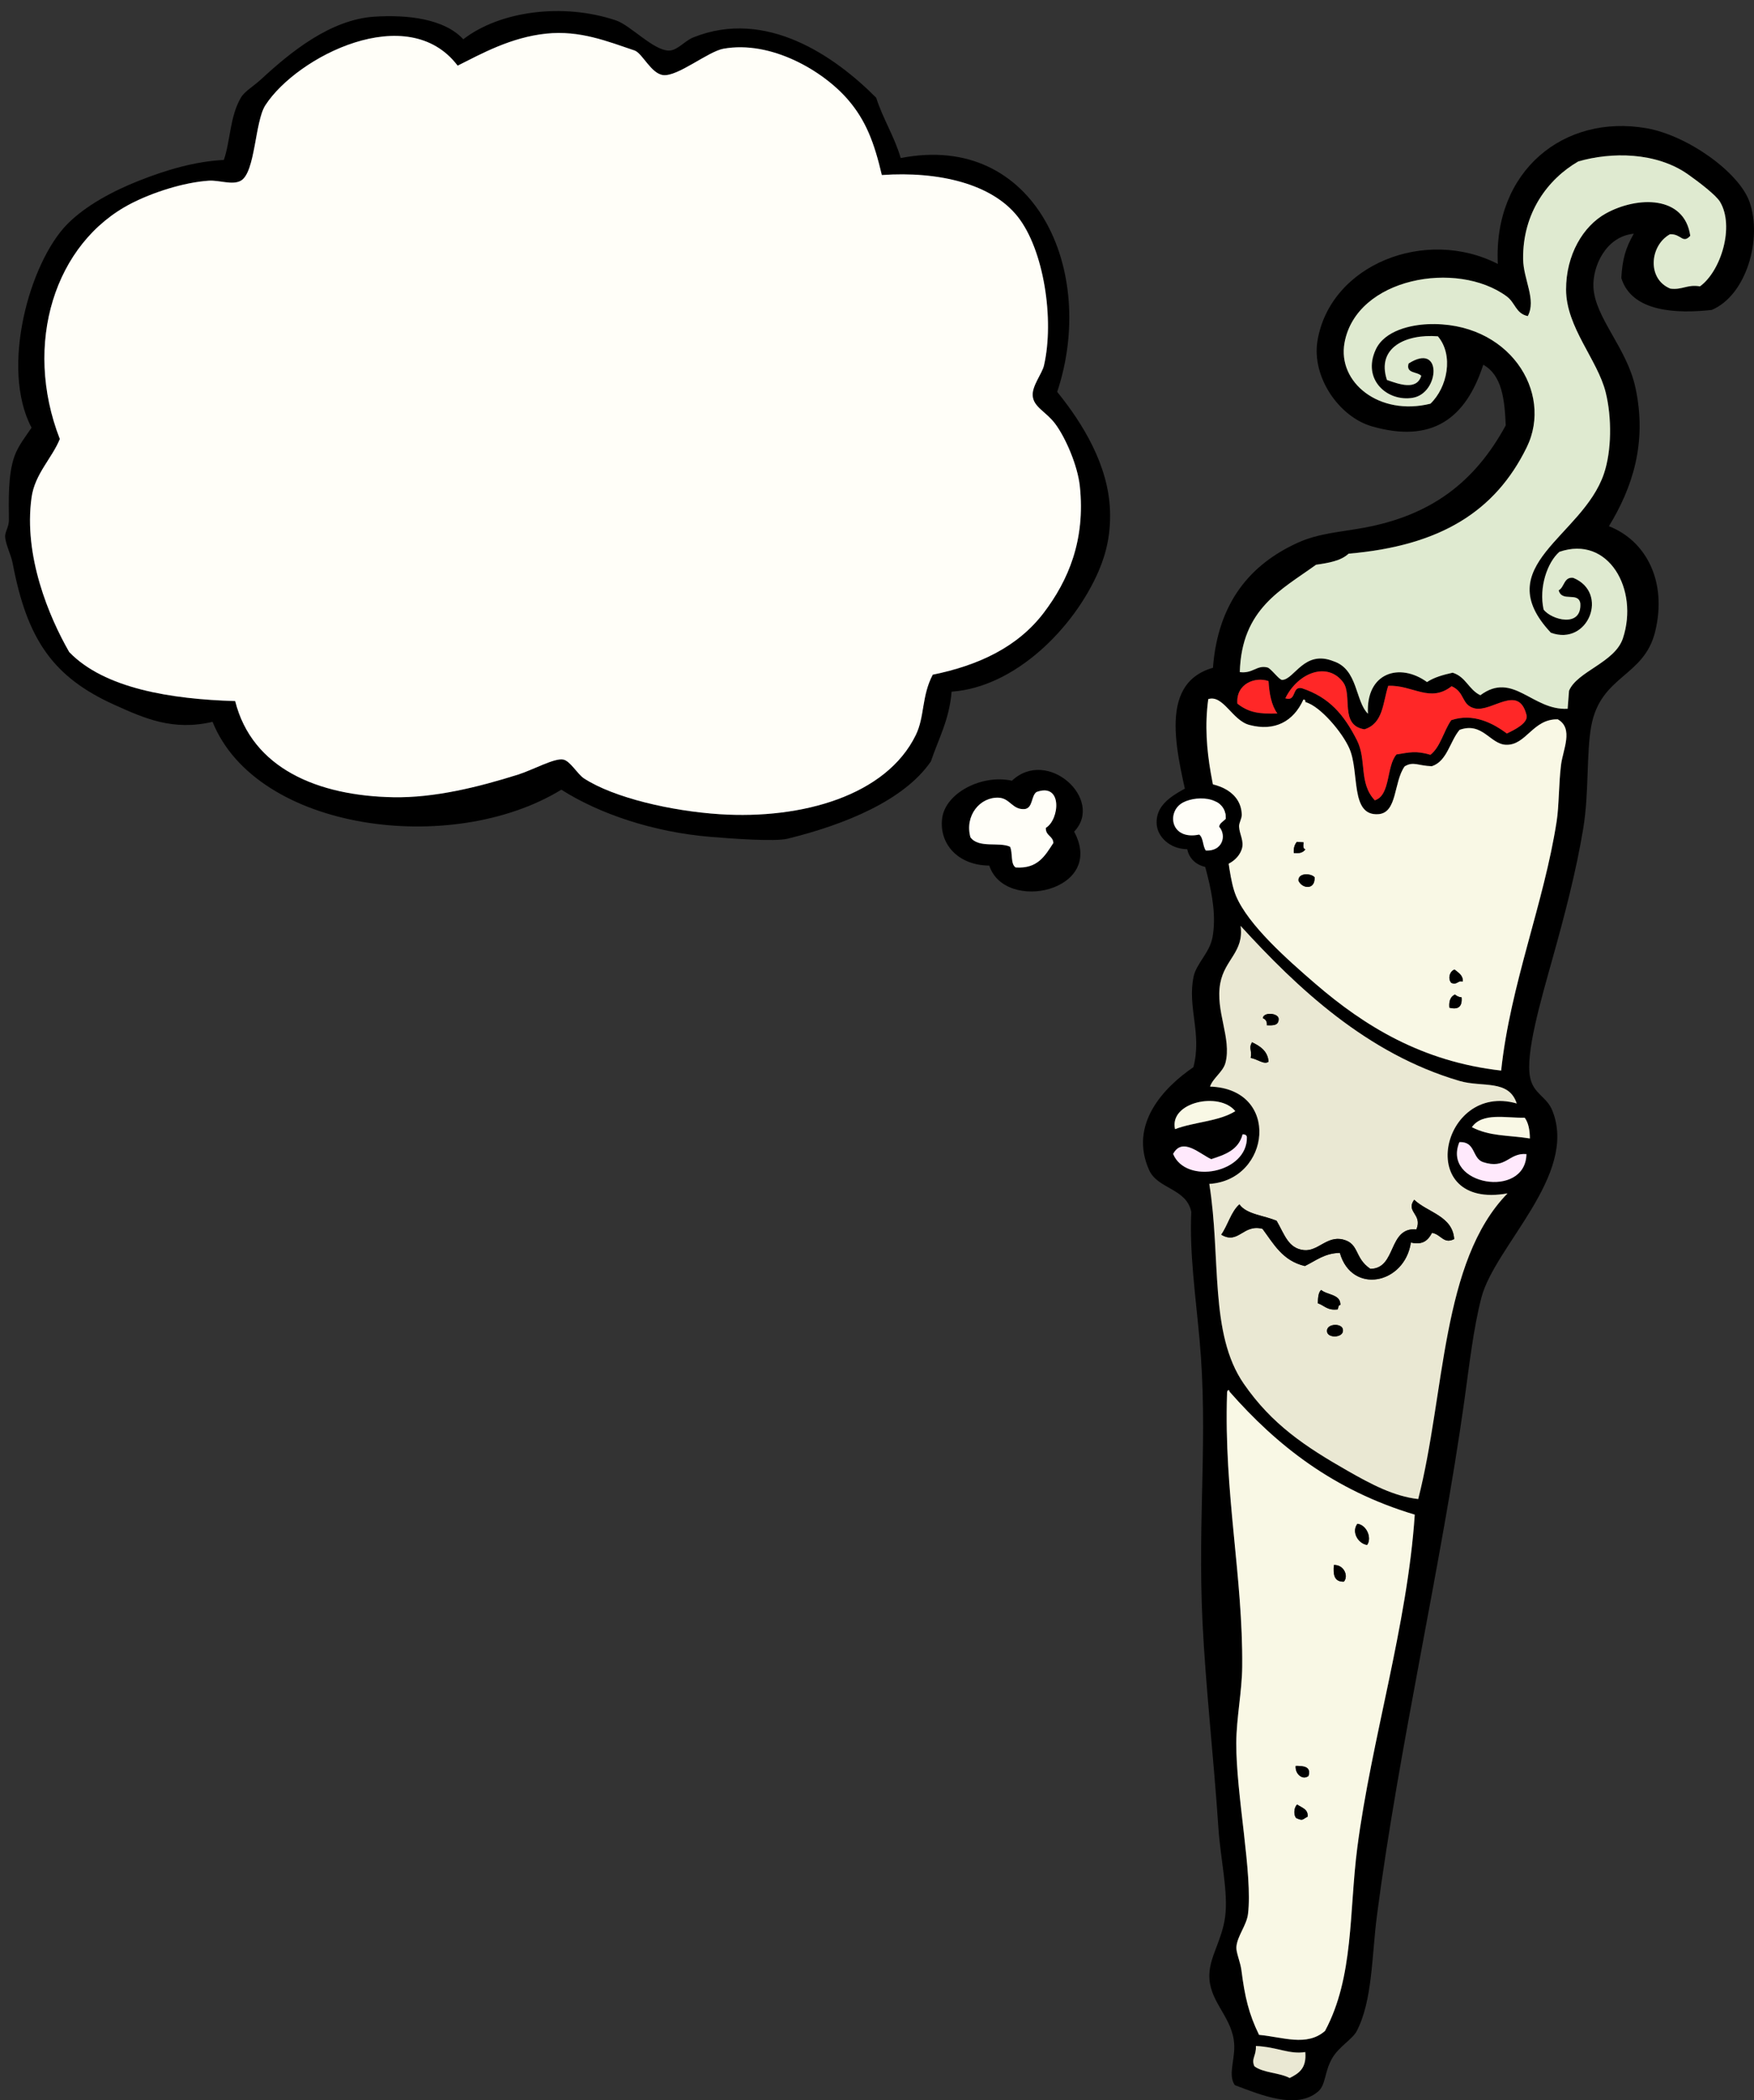 <?xml version="1.0" encoding="UTF-8"?><svg xmlns="http://www.w3.org/2000/svg" xmlns:xlink="http://www.w3.org/1999/xlink" height="1557.2" preserveAspectRatio="xMidYMid meet" version="1.0" viewBox="-3.8 -8.2 1300.5 1557.2" width="1300.5" zoomAndPan="magnify"><rect x="-3.8" y="-8.2" width="1300.5" height="1557.2" fill="#333333" stroke="none"/><defs><clipPath id="a"><path d="M 843 85 L 1296.711 85 L 1296.711 1548.949 L 843 1548.949 Z M 843 85"/></clipPath></defs><g><g clip-path="url(#a)" id="change1_17"><path d="M 926.234 1523.719 C 932.578 1528.691 944.984 1528.449 952.422 1532.461 C 958.945 1529.16 965.141 1525.461 963.992 1513.211 C 952.102 1515.102 943.828 1509.559 927.391 1508.699 C 927.648 1516.391 923.766 1517.949 926.234 1523.719 Z M 907.797 1023.539 C 907.844 1021.77 905.758 1022.059 905.996 1025.078 C 903.555 1098.871 917.828 1160.738 917.227 1227.469 C 917.055 1246.16 912.906 1265.379 912.836 1284.219 C 912.699 1322.59 925.117 1381.641 921.523 1410.852 C 920.477 1419.34 913.5 1427.191 912.906 1435.359 C 912.625 1439.422 915.867 1446.449 916.629 1452.441 C 919.156 1472.301 922.117 1484.941 929.711 1500.469 C 947.203 1502.059 965.156 1509.371 978.641 1497.551 C 1000.148 1457.461 996.391 1409.379 1002.57 1361.691 C 1012.969 1281.602 1039.73 1196.699 1045.172 1114.77 C 984.898 1096.762 942.695 1063.281 907.797 1023.539 Z M 894.25 851.207 C 885.926 847.473 872.93 834.492 866 847.332 C 875.453 870.316 921.32 861.535 920.703 834.773 C 920.445 833.449 919.461 832.727 917.5 832.84 C 914.484 844.477 904.43 847.922 894.25 851.207 Z M 1127.969 847.445 C 1114.551 846.328 1113.051 859.148 1095.602 853.332 C 1087.59 850.32 1090.359 838.074 1078.27 838.562 C 1065.051 870.395 1127.422 881.176 1127.969 847.445 Z M 867.422 828.973 C 881.508 823.582 899.961 823.285 912.113 815.637 C 900.359 800.918 862.875 808.871 867.422 828.973 Z M 1087.52 827.52 C 1101.129 834.398 1113.18 833.223 1130.539 835.871 C 1130.469 829.711 1129.512 824.285 1126.691 820.473 C 1112.93 820.863 1095.301 816.293 1087.52 827.52 Z M 900.977 720.734 C 897.117 741.488 909.586 761.57 904.805 779.809 C 903.062 786.473 895.609 790.957 893.375 797.402 C 946.031 799.074 938.32 866.832 892.828 869.559 C 901.641 924.441 892.75 980.539 918.336 1017.629 C 939.25 1047.969 964.148 1064.441 995.609 1082.398 C 1012.512 1092.031 1029.66 1101.219 1047.738 1103.211 C 1067.75 1024.922 1064.691 927.004 1113.961 876.586 C 1044.129 889.18 1064.48 793.742 1120.789 809.934 C 1114.828 791.793 1095.41 798.195 1078.41 793.23 C 1009.539 773.086 957.82 724.008 916.02 678.234 C 918.719 697.496 904.266 703.047 900.977 720.734 Z M 1018.129 595.445 C 997.094 596.832 1004.41 564.449 996.711 546.762 C 991.57 534.961 975.156 515.328 964.102 512.34 C 964.086 511.309 964.008 510.34 962.562 510.539 C 955.242 526.719 941.305 534.289 922.492 529.27 C 909.824 525.898 903.156 506.66 892.066 510.129 C 886.742 549.031 898.266 582.531 904.227 613.512 C 906.969 627.777 908.188 645.523 912.688 656.148 C 921.805 677.668 950.422 702.992 971.469 721.152 C 1008.059 752.68 1050.699 778.91 1109.23 785.531 C 1116.012 721.762 1141.039 661.43 1150.398 600.629 C 1152.191 589.008 1151.871 573.234 1153.629 558.895 C 1155.012 547.641 1163.191 531.859 1151.199 525.121 C 1132.66 524.68 1127.781 544.559 1112.801 543.988 C 1100.988 543.52 1095.398 526.809 1078.391 532.93 C 1071.172 541.488 1069.199 556.176 1057.828 559.887 C 1047.609 559.582 1044.23 556.051 1037.672 560.004 C 1029.41 571.574 1032.371 594.508 1018.129 595.445 Z M 936.758 496.789 C 927.172 493.309 912.477 498.469 913.637 513.48 C 922.078 520.109 929.711 521.199 943.297 520.809 C 938.898 514.711 937.32 506.18 936.758 496.789 Z M 992.102 497.711 C 980.867 482.391 958.914 489.879 949.211 509.512 C 957.797 512.262 953.758 500.25 961.539 502.07 C 981.859 508.871 992.602 521.59 1002.23 540.48 C 1009.75 555.211 1003.449 572.395 1015.57 585.168 C 1027.398 581.387 1023.98 559.809 1031.641 551.148 C 1041.371 549.625 1045.93 548.23 1056.809 551.41 C 1064.27 545.57 1066.609 533.738 1072.23 525.738 C 1088.449 520.301 1103.039 527.84 1113.441 535.641 C 1119.309 532.828 1129.879 527.68 1127.961 521.648 C 1122.039 498.75 1102.262 519.949 1089.691 517.012 C 1079.559 514.641 1082.691 505.031 1072.488 500.57 C 1056.371 513.238 1043.621 499.441 1025.488 500.289 C 1021.398 512.941 1021.891 528.09 1007.879 532.52 C 989.289 529.602 999.188 507.371 992.102 497.711 Z M 1256.621 204.129 C 1272.262 192.789 1282.371 159.629 1271.539 141.461 C 1268.539 136.43 1255.691 126.66 1247.91 121.172 C 1224.051 104.309 1190.629 104.449 1166.379 111.512 C 1143.871 124.57 1125.078 149.57 1125.512 183.91 C 1125.711 199.172 1135.48 213.922 1128.969 226.16 C 1119.98 224.238 1119.859 216.34 1113.309 211.52 C 1076.469 184.441 1001.922 197.699 993.094 245.891 C 987.695 275.379 1018.922 300.512 1056.781 291.109 C 1069.41 279.059 1074.172 255.109 1062.32 241.16 C 1038.691 239.25 1016.57 249.461 1024.551 273.512 C 1033.23 276.52 1046.551 281.609 1049.98 270.441 C 1047.102 267.18 1038.398 268.922 1040.602 261.32 C 1065.82 245.109 1063.641 283.441 1043.68 286.738 C 1024.879 289.859 1005.949 273.328 1016.211 251.031 C 1022.871 236.57 1042.801 232.691 1054.621 232.172 C 1114.691 229.531 1148.309 282.461 1128.16 323.5 C 1104.961 370.781 1064.422 396.449 996.117 402.301 C 990.352 407.691 981.211 409.16 971.977 410.512 C 946.328 429.09 916.766 443.109 915.445 490.109 C 925.227 491.359 927.953 484.711 935.867 486.648 C 938.625 487.32 944.586 496 946.898 495.898 C 956.047 495.48 963.188 473.328 984.914 482.039 C 1003.148 488.031 1000.91 511.59 1010.461 520.961 C 1008.871 490.422 1033.961 482.789 1054.262 497.48 C 1059.551 493.941 1066.281 492.109 1073.262 490.551 C 1083.09 493.559 1085.191 503.191 1093.809 507.25 C 1118.109 489.191 1132.328 518.762 1158.531 517.289 C 1158.871 512.84 1159.219 508.391 1159.559 503.941 C 1165.551 489.512 1193.531 483.09 1199.512 465.039 C 1211.469 428.91 1188.852 388.352 1152.41 400.941 C 1143.512 408.672 1137.059 427.219 1140.699 443.711 C 1146.328 451.328 1169.129 457.621 1167.93 439.09 C 1166.262 430.18 1154.32 438.621 1151.871 429.449 C 1156.211 427.23 1155.66 419.309 1162.672 420.219 C 1189.488 431.148 1173.84 471.121 1146.09 460.91 C 1099.488 411.23 1169.531 389.949 1185.43 343.039 C 1191.141 326.211 1191.398 301.48 1186.73 282.691 C 1180.75 258.539 1157.43 234.512 1157.359 206.531 C 1157.301 180.891 1169.91 159.41 1186.91 150.031 C 1210.25 137.172 1245.148 136.551 1249.441 166.621 C 1243.738 172.84 1242.809 165.109 1234.422 165.461 C 1219.359 173.77 1217.191 198.641 1234.66 205.781 C 1243.461 206.961 1247.371 202.422 1256.621 204.129 Z M 1207.578 165.07 C 1186.621 167.141 1176.879 189.609 1177.648 204.738 C 1178.801 227.602 1202.441 249.551 1208.82 279.359 C 1217.57 320.238 1206.539 353.371 1189.129 381.949 C 1216.43 392.57 1232.602 422.648 1223.391 460.172 C 1215.102 493.98 1182.922 492.219 1175.98 530.398 C 1172.398 550.133 1174.398 579.516 1170.172 605.52 C 1164.949 637.652 1155.781 672.16 1147.672 701.18 C 1138.16 735.207 1127.148 773.023 1130.691 790.547 C 1133.199 803.055 1142.941 804.543 1147.238 815.332 C 1166.301 863.156 1104.441 915.664 1094.539 954.004 C 1088.602 976.969 1085.691 1003.41 1081.93 1030.281 C 1065.148 1150.469 1033.23 1288.012 1017.191 1411.52 C 1013.18 1442.469 1013.91 1474.98 1002.129 1497.691 C 999 1503.719 988.688 1509.309 983.766 1518.102 C 978.039 1528.301 979.305 1537.52 973.484 1542.488 C 957.688 1556.02 931.609 1545.27 911.719 1537.719 C 906.074 1529.262 913.023 1517.27 910.957 1504.059 C 908.039 1485.418 892.289 1474.93 892.867 1455.648 C 893.289 1442.059 902.223 1430.441 904.57 1412.898 C 907.008 1394.699 901.117 1370.02 899.586 1347.012 C 896.172 1295.789 890.176 1243.129 887.828 1194.961 C 884.027 1116.941 892.102 1056.219 885.594 984.875 C 882.594 951.945 878.086 920.488 879.469 890.363 C 876.09 872.859 854.59 873.414 848.273 859.41 C 832.906 825.297 859.191 797.949 881.047 783.016 C 887.566 757.965 876.418 738.762 881.203 715.848 C 883.23 706.156 893.141 698.164 895.215 686.699 C 900.547 657.141 884.871 622.777 878.805 594.754 C 869.898 553.547 852.938 499.078 895.543 486.891 C 899.277 438.09 923.656 410.109 958.109 394.328 C 973.938 387.07 989.992 386.328 1007.691 383.039 C 1056.48 373.988 1089.328 350.051 1112.629 307.191 C 1111.801 288.16 1109.969 269.98 1095.949 262.23 C 1083.012 302.328 1057.82 320.629 1013.488 307.922 C 988.914 300.879 968.547 271.129 973.062 244.34 C 982.586 187.93 1053.121 159.988 1106.762 187.512 C 1103.352 118.672 1155.629 76.16 1216.98 86.871 C 1247.32 92.172 1285.539 119.379 1293.371 141.469 C 1303.02 168.691 1291.121 210.789 1265.34 221.59 C 1239.969 224.398 1206.129 223.43 1198.328 197.941 C 1199.141 183.922 1201.41 175.859 1207.578 165.07" fill="inherit" fill-rule="evenodd"/></g><g id="change2_1"><path d="M 1234.66 205.781 C 1217.191 198.641 1219.359 173.77 1234.422 165.461 C 1242.809 165.109 1243.738 172.84 1249.441 166.621 C 1245.148 136.551 1210.25 137.172 1186.91 150.031 C 1169.91 159.41 1157.301 180.891 1157.359 206.531 C 1157.43 234.512 1180.75 258.539 1186.73 282.691 C 1191.398 301.48 1191.141 326.211 1185.43 343.039 C 1169.531 389.949 1099.488 411.23 1146.09 460.91 C 1173.84 471.121 1189.488 431.148 1162.672 420.219 C 1155.66 419.309 1156.211 427.23 1151.871 429.449 C 1154.32 438.621 1166.262 430.18 1167.93 439.09 C 1169.129 457.621 1146.328 451.328 1140.699 443.711 C 1137.059 427.219 1143.512 408.672 1152.41 400.941 C 1188.852 388.352 1211.469 428.91 1199.512 465.039 C 1193.531 483.09 1165.551 489.512 1159.559 503.941 C 1159.219 508.391 1158.871 512.84 1158.531 517.289 C 1132.328 518.762 1118.109 489.191 1093.809 507.25 C 1085.191 503.191 1083.09 493.559 1073.262 490.551 C 1066.281 492.109 1059.551 493.941 1054.262 497.48 C 1033.961 482.789 1008.871 490.422 1010.461 520.961 C 1000.91 511.59 1003.148 488.031 984.914 482.039 C 963.188 473.328 956.047 495.48 946.898 495.898 C 944.586 496 938.625 487.32 935.867 486.648 C 927.953 484.711 925.227 491.359 915.445 490.109 C 916.766 443.109 946.328 429.09 971.977 410.512 C 981.211 409.16 990.352 407.691 996.117 402.301 C 1064.422 396.449 1104.961 370.781 1128.16 323.5 C 1148.309 282.461 1114.691 229.531 1054.621 232.172 C 1042.801 232.691 1022.871 236.57 1016.211 251.031 C 1005.949 273.328 1024.879 289.859 1043.68 286.738 C 1063.641 283.441 1065.82 245.109 1040.602 261.32 C 1038.398 268.922 1047.102 267.18 1049.98 270.441 C 1046.551 281.609 1033.23 276.52 1024.551 273.512 C 1016.57 249.461 1038.691 239.25 1062.32 241.16 C 1074.172 255.109 1069.41 279.059 1056.781 291.109 C 1018.922 300.512 987.695 275.379 993.094 245.891 C 1001.922 197.699 1076.469 184.441 1113.309 211.52 C 1119.859 216.34 1119.98 224.238 1128.969 226.16 C 1135.48 213.922 1125.711 199.172 1125.512 183.91 C 1125.078 149.57 1143.871 124.57 1166.379 111.512 C 1190.629 104.449 1224.051 104.309 1247.91 121.172 C 1255.691 126.66 1268.539 136.43 1271.539 141.461 C 1282.371 159.629 1272.262 192.789 1256.621 204.129 C 1247.371 202.422 1243.461 206.961 1234.66 205.781" fill="#dfead0" fill-rule="evenodd"/></g><g id="change3_1"><path d="M 1007.879 532.52 C 1021.891 528.09 1021.398 512.941 1025.488 500.289 C 1043.621 499.441 1056.371 513.238 1072.488 500.57 C 1082.691 505.031 1079.559 514.641 1089.691 517.012 C 1102.262 519.949 1122.039 498.75 1127.961 521.648 C 1129.879 527.68 1119.309 532.828 1113.441 535.641 C 1103.039 527.84 1088.449 520.301 1072.23 525.738 C 1066.609 533.738 1064.27 545.57 1056.809 551.41 C 1045.93 548.23 1041.371 549.625 1031.641 551.148 C 1023.98 559.809 1027.398 581.387 1015.57 585.168 C 1003.449 572.395 1009.75 555.211 1002.23 540.48 C 992.602 521.59 981.859 508.871 961.539 502.07 C 953.758 500.25 957.797 512.262 949.211 509.512 C 958.914 489.879 980.867 482.391 992.102 497.711 C 999.188 507.371 989.289 529.602 1007.879 532.52" fill="#ff2727" fill-rule="evenodd"/></g><g id="change3_2"><path d="M 943.297 520.809 C 929.711 521.199 922.078 520.109 913.637 513.48 C 912.477 498.469 927.172 493.309 936.758 496.789 C 937.32 506.18 938.898 514.711 943.297 520.809" fill="#ff2727" fill-rule="evenodd"/></g><g id="change4_1"><path d="M 1070.859 738.902 C 1077.52 740.609 1080.512 738.039 1079.859 731.203 C 1077.551 731.098 1076.25 730.133 1074.969 729.148 C 1072.012 730.539 1070.328 733.434 1070.859 738.902 Z M 1072.281 720.535 C 1076.891 722.285 1076.789 718.523 1080.762 719.516 C 1081.02 714.621 1077.422 713.016 1074.73 710.656 C 1071.238 711.605 1069.398 717.336 1072.281 720.535 Z M 958.922 644.602 C 961.336 650.668 971.461 652.043 970.867 642.168 C 968.109 639.172 958.828 638.801 958.922 644.602 Z M 955.461 624.188 C 959.586 624.758 962.453 623.859 964.07 621.492 C 962.141 621.062 962.453 618.715 962.789 616.355 C 961.117 616.227 959.445 616.098 957.773 615.969 C 956.227 617.797 955.227 620.277 955.461 624.188 Z M 1037.672 560.004 C 1044.23 556.051 1047.609 559.582 1057.828 559.887 C 1069.199 556.176 1071.172 541.488 1078.391 532.93 C 1095.398 526.809 1100.988 543.52 1112.801 543.988 C 1127.781 544.559 1132.66 524.68 1151.199 525.121 C 1163.191 531.859 1155.012 547.641 1153.629 558.895 C 1151.871 573.234 1152.191 589.008 1150.398 600.629 C 1141.039 661.43 1116.012 721.762 1109.23 785.531 C 1050.699 778.91 1008.059 752.68 971.469 721.152 C 950.422 702.992 921.805 677.668 912.688 656.148 C 908.188 645.523 906.969 627.777 904.227 613.512 C 898.266 582.531 886.742 549.031 892.066 510.129 C 903.156 506.66 909.824 525.898 922.492 529.27 C 941.305 534.289 955.242 526.719 962.562 510.539 C 964.008 510.34 964.086 511.309 964.102 512.34 C 975.156 515.328 991.57 534.961 996.711 546.762 C 1004.41 564.449 997.094 596.832 1018.129 595.445 C 1032.371 594.508 1029.41 571.574 1037.672 560.004" fill="#f9f8e5" fill-rule="evenodd"/></g><g id="change1_1"><path d="M 957.773 615.969 C 959.445 616.098 961.117 616.227 962.789 616.355 C 962.453 618.715 962.141 621.062 964.07 621.492 C 962.453 623.859 959.586 624.758 955.461 624.188 C 955.227 620.277 956.227 617.797 957.773 615.969" fill="inherit" fill-rule="evenodd"/></g><g id="change1_2"><path d="M 970.867 642.168 C 971.461 652.043 961.336 650.668 958.922 644.602 C 958.828 638.801 968.109 639.172 970.867 642.168" fill="inherit" fill-rule="evenodd"/></g><g id="change5_1"><path d="M 980.109 978.746 C 980.188 984.242 992.398 983.859 991.93 977.98 C 991.852 972.492 979.648 972.867 980.109 978.746 Z M 973.32 958.07 C 978.172 959.621 980.195 963.609 988.086 962.574 C 988.547 961.301 988.383 959.289 990.008 959.359 C 990.344 951.277 980.328 952.07 975.758 948.184 C 973.68 950.004 973.406 953.934 973.32 958.07 Z M 1046.398 903.27 C 1025.109 901.461 1031.891 932.43 1012.23 932.523 C 1000.219 924.391 1004.219 913.914 992.086 910.82 C 980.055 907.746 973.398 919.785 962.93 918.645 C 951.414 917.391 948.719 907.293 942.773 896.938 C 933.555 892.891 920.359 892.238 915.172 884.719 C 908.93 890.18 906.641 900.25 901.68 907.199 C 914.5 914.82 917.844 899.082 932.242 902.836 C 940.523 913.93 947.039 926.543 963.695 930.453 C 971.773 926.543 978.344 920.871 989.633 920.707 C 998.477 951.789 1037.648 944.012 1042.301 913.023 C 1051.371 915.141 1055.191 911.094 1057.961 905.84 C 1064.859 907.035 1066.512 914.453 1074.398 910.465 C 1073.211 893.301 1054.84 890.844 1044.738 881.305 C 1038.199 890.391 1051.09 891.871 1046.398 903.27 Z M 923.562 776.211 C 928.453 776.891 933.539 781.508 936.781 778.922 C 936.125 771.168 930.75 767.461 924.461 764.523 C 921.867 769.539 924.547 769.332 923.562 776.211 Z M 932.555 746.688 C 934.602 747.531 935.805 749.102 935.508 751.957 C 939.781 752.086 944.125 752.297 944.242 747.594 C 944.75 742.777 932.805 741.855 932.555 746.688 Z M 916.02 678.234 C 957.82 724.008 1009.539 773.086 1078.41 793.23 C 1095.41 798.195 1114.828 791.793 1120.789 809.934 C 1064.48 793.742 1044.129 889.18 1113.961 876.586 C 1064.691 927.004 1067.75 1024.922 1047.738 1103.211 C 1029.66 1101.219 1012.512 1092.031 995.609 1082.398 C 964.148 1064.441 939.25 1047.969 918.336 1017.629 C 892.75 980.539 901.641 924.441 892.828 869.559 C 938.32 866.832 946.031 799.074 893.375 797.402 C 895.609 790.957 903.062 786.473 904.805 779.809 C 909.586 761.57 897.117 741.488 900.977 720.734 C 904.266 703.047 918.719 697.496 916.02 678.234" fill="#eae8d3" fill-rule="evenodd"/></g><g id="change1_3"><path d="M 1074.73 710.656 C 1077.422 713.016 1081.02 714.621 1080.762 719.516 C 1076.789 718.523 1076.891 722.285 1072.281 720.535 C 1069.398 717.336 1071.238 711.605 1074.73 710.656" fill="inherit" fill-rule="evenodd"/></g><g id="change1_4"><path d="M 1074.969 729.148 C 1076.25 730.133 1077.551 731.098 1079.859 731.203 C 1080.512 738.039 1077.52 740.609 1070.859 738.902 C 1070.328 733.434 1072.012 730.539 1074.969 729.148" fill="inherit" fill-rule="evenodd"/></g><g id="change1_5"><path d="M 944.242 747.594 C 944.125 752.297 939.781 752.086 935.508 751.957 C 935.805 749.102 934.602 747.531 932.555 746.688 C 932.805 741.855 944.75 742.777 944.242 747.594" fill="inherit" fill-rule="evenodd"/></g><g id="change1_6"><path d="M 924.461 764.523 C 930.75 767.461 936.125 771.168 936.781 778.922 C 933.539 781.508 928.453 776.891 923.562 776.211 C 924.547 769.332 921.867 769.539 924.461 764.523" fill="inherit" fill-rule="evenodd"/></g><g id="change4_2"><path d="M 1126.691 820.473 C 1129.512 824.285 1130.469 829.711 1130.539 835.871 C 1113.18 833.223 1101.129 834.398 1087.52 827.52 C 1095.301 816.293 1112.93 820.863 1126.691 820.473" fill="#f9f8e5" fill-rule="evenodd"/></g><g id="change4_3"><path d="M 912.113 815.637 C 899.961 823.285 881.508 823.582 867.422 828.973 C 862.875 808.871 900.359 800.918 912.113 815.637" fill="#f9f8e5" fill-rule="evenodd"/></g><g id="change6_1"><path d="M 1078.27 838.562 C 1090.359 838.074 1087.59 850.32 1095.602 853.332 C 1113.051 859.148 1114.551 846.328 1127.969 847.445 C 1127.422 881.176 1065.051 870.395 1078.27 838.562" fill="#ffe9fc" fill-rule="evenodd"/></g><g id="change6_2"><path d="M 917.5 832.84 C 919.461 832.727 920.445 833.449 920.703 834.773 C 921.32 861.535 875.453 870.316 866 847.332 C 872.93 834.492 885.926 847.473 894.25 851.207 C 904.43 847.922 914.484 844.477 917.5 832.84" fill="#ffe9fc" fill-rule="evenodd"/></g><g id="change1_7"><path d="M 1044.738 881.305 C 1054.84 890.844 1073.211 893.301 1074.398 910.465 C 1066.512 914.453 1064.859 907.035 1057.961 905.84 C 1055.191 911.094 1051.371 915.141 1042.301 913.023 C 1037.648 944.012 998.477 951.789 989.633 920.707 C 978.344 920.871 971.773 926.543 963.695 930.453 C 947.039 926.543 940.523 913.93 932.242 902.836 C 917.844 899.082 914.5 914.82 901.68 907.199 C 906.641 900.25 908.93 890.18 915.172 884.719 C 920.359 892.238 933.555 892.891 942.773 896.938 C 948.719 907.293 951.414 917.391 962.93 918.645 C 973.398 919.785 980.055 907.746 992.086 910.82 C 1004.219 913.914 1000.219 924.391 1012.23 932.523 C 1031.891 932.43 1025.109 901.461 1046.398 903.27 C 1051.09 891.871 1038.199 890.391 1044.738 881.305" fill="inherit" fill-rule="evenodd"/></g><g id="change1_8"><path d="M 975.758 948.184 C 980.328 952.07 990.344 951.277 990.008 959.359 C 988.383 959.289 988.547 961.301 988.086 962.574 C 980.195 963.609 978.172 959.621 973.32 958.07 C 973.406 953.934 973.68 950.004 975.758 948.184" fill="inherit" fill-rule="evenodd"/></g><g id="change1_9"><path d="M 991.93 977.98 C 992.398 983.859 980.188 984.242 980.109 978.746 C 979.648 972.867 991.852 972.492 991.93 977.98" fill="inherit" fill-rule="evenodd"/></g><g id="change4_4"><path d="M 957.25 1339.711 C 962.352 1341.98 961.602 1340.84 965.719 1338.699 C 966.281 1333.02 961.297 1332.09 958.016 1329.699 C 955.578 1331.648 955.133 1337.398 957.25 1339.711 Z M 966.383 1308.512 C 968.461 1301.531 962.93 1301.078 956.883 1301.059 C 956.273 1306.809 961.844 1311.941 966.383 1308.512 Z M 992.625 1164.449 C 996.266 1160.199 992.57 1151.789 985.188 1152.109 C 984.664 1158.801 985.094 1164.66 992.625 1164.449 Z M 1009.84 1137.219 C 1013.488 1132.172 1009.621 1122.469 1002.66 1121.559 C 998.117 1127.379 1003 1136.199 1009.84 1137.219 Z M 1045.172 1114.77 C 1039.73 1196.699 1012.969 1281.602 1002.57 1361.691 C 996.391 1409.379 1000.148 1457.461 978.641 1497.551 C 965.156 1509.371 947.203 1502.059 929.711 1500.469 C 922.117 1484.941 919.156 1472.301 916.629 1452.441 C 915.867 1446.449 912.625 1439.422 912.906 1435.359 C 913.5 1427.191 920.477 1419.34 921.523 1410.852 C 925.117 1381.641 912.699 1322.59 912.836 1284.219 C 912.906 1265.379 917.055 1246.16 917.227 1227.469 C 917.828 1160.738 903.555 1098.871 905.996 1025.078 C 905.758 1022.059 907.844 1021.77 907.797 1023.539 C 942.695 1063.281 984.898 1096.762 1045.172 1114.77" fill="#f9f8e5" fill-rule="evenodd"/></g><g id="change1_10"><path d="M 1002.66 1121.559 C 1009.621 1122.469 1013.488 1132.172 1009.84 1137.219 C 1003 1136.199 998.117 1127.379 1002.66 1121.559" fill="inherit" fill-rule="evenodd"/></g><g id="change1_11"><path d="M 985.188 1152.109 C 992.57 1151.789 996.266 1160.199 992.625 1164.449 C 985.094 1164.66 984.664 1158.801 985.188 1152.109" fill="inherit" fill-rule="evenodd"/></g><g id="change1_12"><path d="M 956.883 1301.059 C 962.93 1301.078 968.461 1301.531 966.383 1308.512 C 961.844 1311.941 956.273 1306.809 956.883 1301.059" fill="inherit" fill-rule="evenodd"/></g><g id="change1_13"><path d="M 958.016 1329.699 C 961.297 1332.09 966.281 1333.02 965.719 1338.699 C 961.602 1340.84 962.352 1341.98 957.25 1339.711 C 955.133 1337.398 955.578 1331.648 958.016 1329.699" fill="inherit" fill-rule="evenodd"/></g><g id="change5_2"><path d="M 927.391 1508.699 C 943.828 1509.559 952.102 1515.102 963.992 1513.211 C 965.141 1525.461 958.945 1529.16 952.422 1532.461 C 944.984 1528.449 932.578 1528.691 926.234 1523.719 C 923.766 1517.949 927.648 1516.391 927.391 1508.699" fill="#eae8d3" fill-rule="evenodd"/></g><g id="change1_14"><path d="M 905.039 598.754 C 905.387 580.996 880.625 581.281 871.547 587.922 C 861.422 595.293 864.703 614.785 885.336 610.578 C 888.523 612.98 887.852 619.234 890.266 622.41 C 902.512 623.137 906 611.379 900.117 604.66 C 900.805 601.738 903.344 600.676 905.039 598.754 Z M 876.465 621.414 C 863.312 621.215 854.297 611.961 853.809 602.691 C 852.887 585.441 871.172 579.102 882.383 572.152 C 900.168 571.543 916.484 579.551 916.875 595.809 C 916.938 598.871 914.766 601.773 914.891 604.66 C 915.129 610.293 918.867 615.438 916.875 621.414 C 911.328 638.027 880.777 641.246 876.465 621.414" fill="inherit" fill-rule="evenodd"/></g><g id="change7_1"><path d="M 900.117 604.66 C 906 611.379 902.512 623.137 890.266 622.41 C 887.852 619.234 888.523 612.98 885.336 610.578 C 864.703 614.785 861.422 595.293 871.547 587.922 C 880.625 581.281 905.387 580.996 905.039 598.754 C 903.344 600.676 900.805 601.738 900.117 604.66" fill="#fffef8" fill-rule="evenodd"/></g><g id="change1_15"><path d="M 770.262 445.891 C 788.23 422.141 801.094 392.359 796.84 352.23 C 795.18 336.828 786.219 316.25 778.656 306.109 C 771.781 296.879 762.488 293.738 761.887 285.129 C 761.371 277.809 768.867 268.828 770.262 262.762 C 778.039 228.879 770.262 176.961 750.695 152.328 C 731.488 128.148 692.508 118.66 650.039 121.578 C 644.387 97.512 638.184 81.039 624.871 65.648 C 606.18 44.012 567.688 21.648 532.613 27.922 C 521.18 29.969 498.609 48.801 487.887 47.469 C 479.031 46.398 472.773 31.789 466.922 29.309 C 446.832 22.559 426.262 14.109 401.219 16.73 C 374.926 19.469 353.172 31.648 335.52 40.48 C 298.566 -8.211 216.305 33.711 192.941 69.852 C 185.094 81.969 185.641 119.602 174.777 125.77 C 168.535 129.281 158.891 125.25 150.988 125.77 C 131.957 127.039 108.945 134.719 93.68 142.551 C 36.672 171.711 13.113 246.82 40.555 317.27 C 34.816 331.52 22.02 343.148 19.598 360.621 C 13.555 403.93 32.516 449.16 47.539 475.262 C 73.66 502.301 123.07 510.18 170.57 511.59 C 183.113 561.496 231.855 581.891 287.98 582.879 C 318.148 583.41 350.574 575.457 380.246 566.113 C 391.324 562.629 407.305 553.648 413.785 554.926 C 419 555.949 424.371 565.773 429.176 568.902 C 451.395 583.355 494.211 593.164 529.836 595.461 C 590.996 599.402 653.363 581.605 675.223 536.738 C 681.902 523.031 679.395 508.059 687.785 492.012 C 721.609 485.141 750.805 471.621 770.262 445.891 Z M 701.766 504.609 C 700.121 525.309 692.027 539.578 686.395 556.34 C 666.473 585.27 622.859 603.098 580.145 613.629 C 570.785 615.941 538.477 613.539 522.84 612.25 C 480.445 608.719 440.418 595.109 412.406 577.277 C 331.379 626.938 186.438 607.992 153.801 526.969 C 124.324 533.879 103.258 524.371 81.094 514.391 C 35.594 493.871 16.293 466 5.621 409.539 C 4.363 403.02 0.445 395.602 0.02 389.98 C -0.266 386.18 2.844 382.512 2.812 377.398 C 2.758 363.828 1.891 343.891 7 329.859 C 9.859 322.012 15.324 315.27 19.598 308.898 C -3.781 264.68 18.148 186.262 46.16 157.91 C 59.941 143.969 80.586 133.148 99.266 125.77 C 119.465 117.789 140.863 111.422 162.176 110.391 C 167.086 96.078 166.59 78.301 174.777 64.262 C 177.562 59.441 183.77 56.16 190.129 50.289 C 211.074 30.969 240.957 6.199 274.004 4.148 C 298.281 2.629 325.617 5.648 339.707 20.922 C 366.285 0.289 413.078 -6.48 452.945 6.941 C 463.727 10.578 480.531 29.148 492.074 29.309 C 498.309 29.398 503.699 22.172 510.258 19.539 C 564.488 -2.23 615.613 33.84 645.852 64.262 C 650.926 80.148 659.281 92.77 664.035 108.988 C 764.148 89.34 809.828 193.102 780.051 282.328 C 799.031 305.77 818.027 336.68 819.211 370.398 C 819.797 387.551 816.594 401.691 810.801 415.141 C 792.703 457.219 749.039 501.27 701.766 504.609" fill="inherit" fill-rule="evenodd"/></g><g id="change7_2"><path d="M 687.785 492.012 C 679.395 508.059 681.902 523.031 675.223 536.738 C 653.363 581.605 590.996 599.402 529.836 595.461 C 494.211 593.164 451.395 583.355 429.176 568.902 C 424.371 565.773 419 555.949 413.785 554.926 C 407.305 553.648 391.324 562.629 380.246 566.113 C 350.574 575.457 318.148 583.41 287.98 582.879 C 231.855 581.891 183.113 561.496 170.57 511.59 C 123.07 510.18 73.66 502.301 47.539 475.262 C 32.516 449.16 13.555 403.93 19.598 360.621 C 22.02 343.148 34.816 331.52 40.555 317.27 C 13.113 246.82 36.672 171.711 93.68 142.551 C 108.945 134.719 131.957 127.039 150.988 125.77 C 158.891 125.25 168.535 129.281 174.777 125.77 C 185.641 119.602 185.094 81.969 192.941 69.852 C 216.305 33.711 298.566 -8.211 335.52 40.48 C 353.172 31.648 374.926 19.469 401.219 16.73 C 426.262 14.109 446.832 22.559 466.922 29.309 C 472.773 31.789 479.031 46.398 487.887 47.469 C 498.609 48.801 521.18 29.969 532.613 27.922 C 567.688 21.648 606.18 44.012 624.871 65.648 C 638.184 81.039 644.387 97.512 650.039 121.578 C 692.508 118.66 731.488 128.148 750.695 152.328 C 770.262 176.961 778.039 228.879 770.262 262.762 C 768.867 268.828 761.371 277.809 761.887 285.129 C 762.488 293.738 771.781 296.879 778.656 306.109 C 786.219 316.25 795.18 336.828 796.84 352.23 C 801.094 392.359 788.23 422.141 770.262 445.891 C 750.805 471.621 721.609 485.141 687.785 492.012" fill="#fffef8" fill-rule="evenodd"/></g><g id="change1_16"><path d="M 764.641 579.031 C 760.695 582.074 762.078 590.449 756.262 591.617 C 746.898 592.551 745.203 583.629 736.695 583.223 C 722.828 582.566 711.305 596.531 715.727 612.574 C 721.871 620.949 736.934 615.793 745.074 619.574 C 747.23 623.941 745.27 632.418 749.262 634.949 C 765.785 636.082 771.125 626.059 777.219 616.785 C 776.957 611.465 771.352 611.465 771.637 605.594 C 781.836 599.512 784.223 571.738 764.641 579.031 Z M 792.613 608.387 C 816.402 652.605 741.168 668.824 729.703 633.551 C 706.426 633.391 692.449 617.402 694.746 598.613 C 697.078 579.613 724.383 565.672 746.469 570.641 C 773.051 545.68 815.219 584.793 792.613 608.387" fill="inherit" fill-rule="evenodd"/></g><g id="change7_3"><path d="M 771.637 605.594 C 771.352 611.465 776.957 611.465 777.219 616.785 C 771.125 626.059 765.785 636.082 749.262 634.949 C 745.27 632.418 747.23 623.941 745.074 619.574 C 736.934 615.793 721.871 620.949 715.727 612.574 C 711.305 596.531 722.828 582.566 736.695 583.223 C 745.203 583.629 746.898 592.551 756.262 591.617 C 762.078 590.449 760.695 582.074 764.641 579.031 C 784.223 571.738 781.836 599.512 771.637 605.594" fill="#fffef8" fill-rule="evenodd"/></g></g></svg>